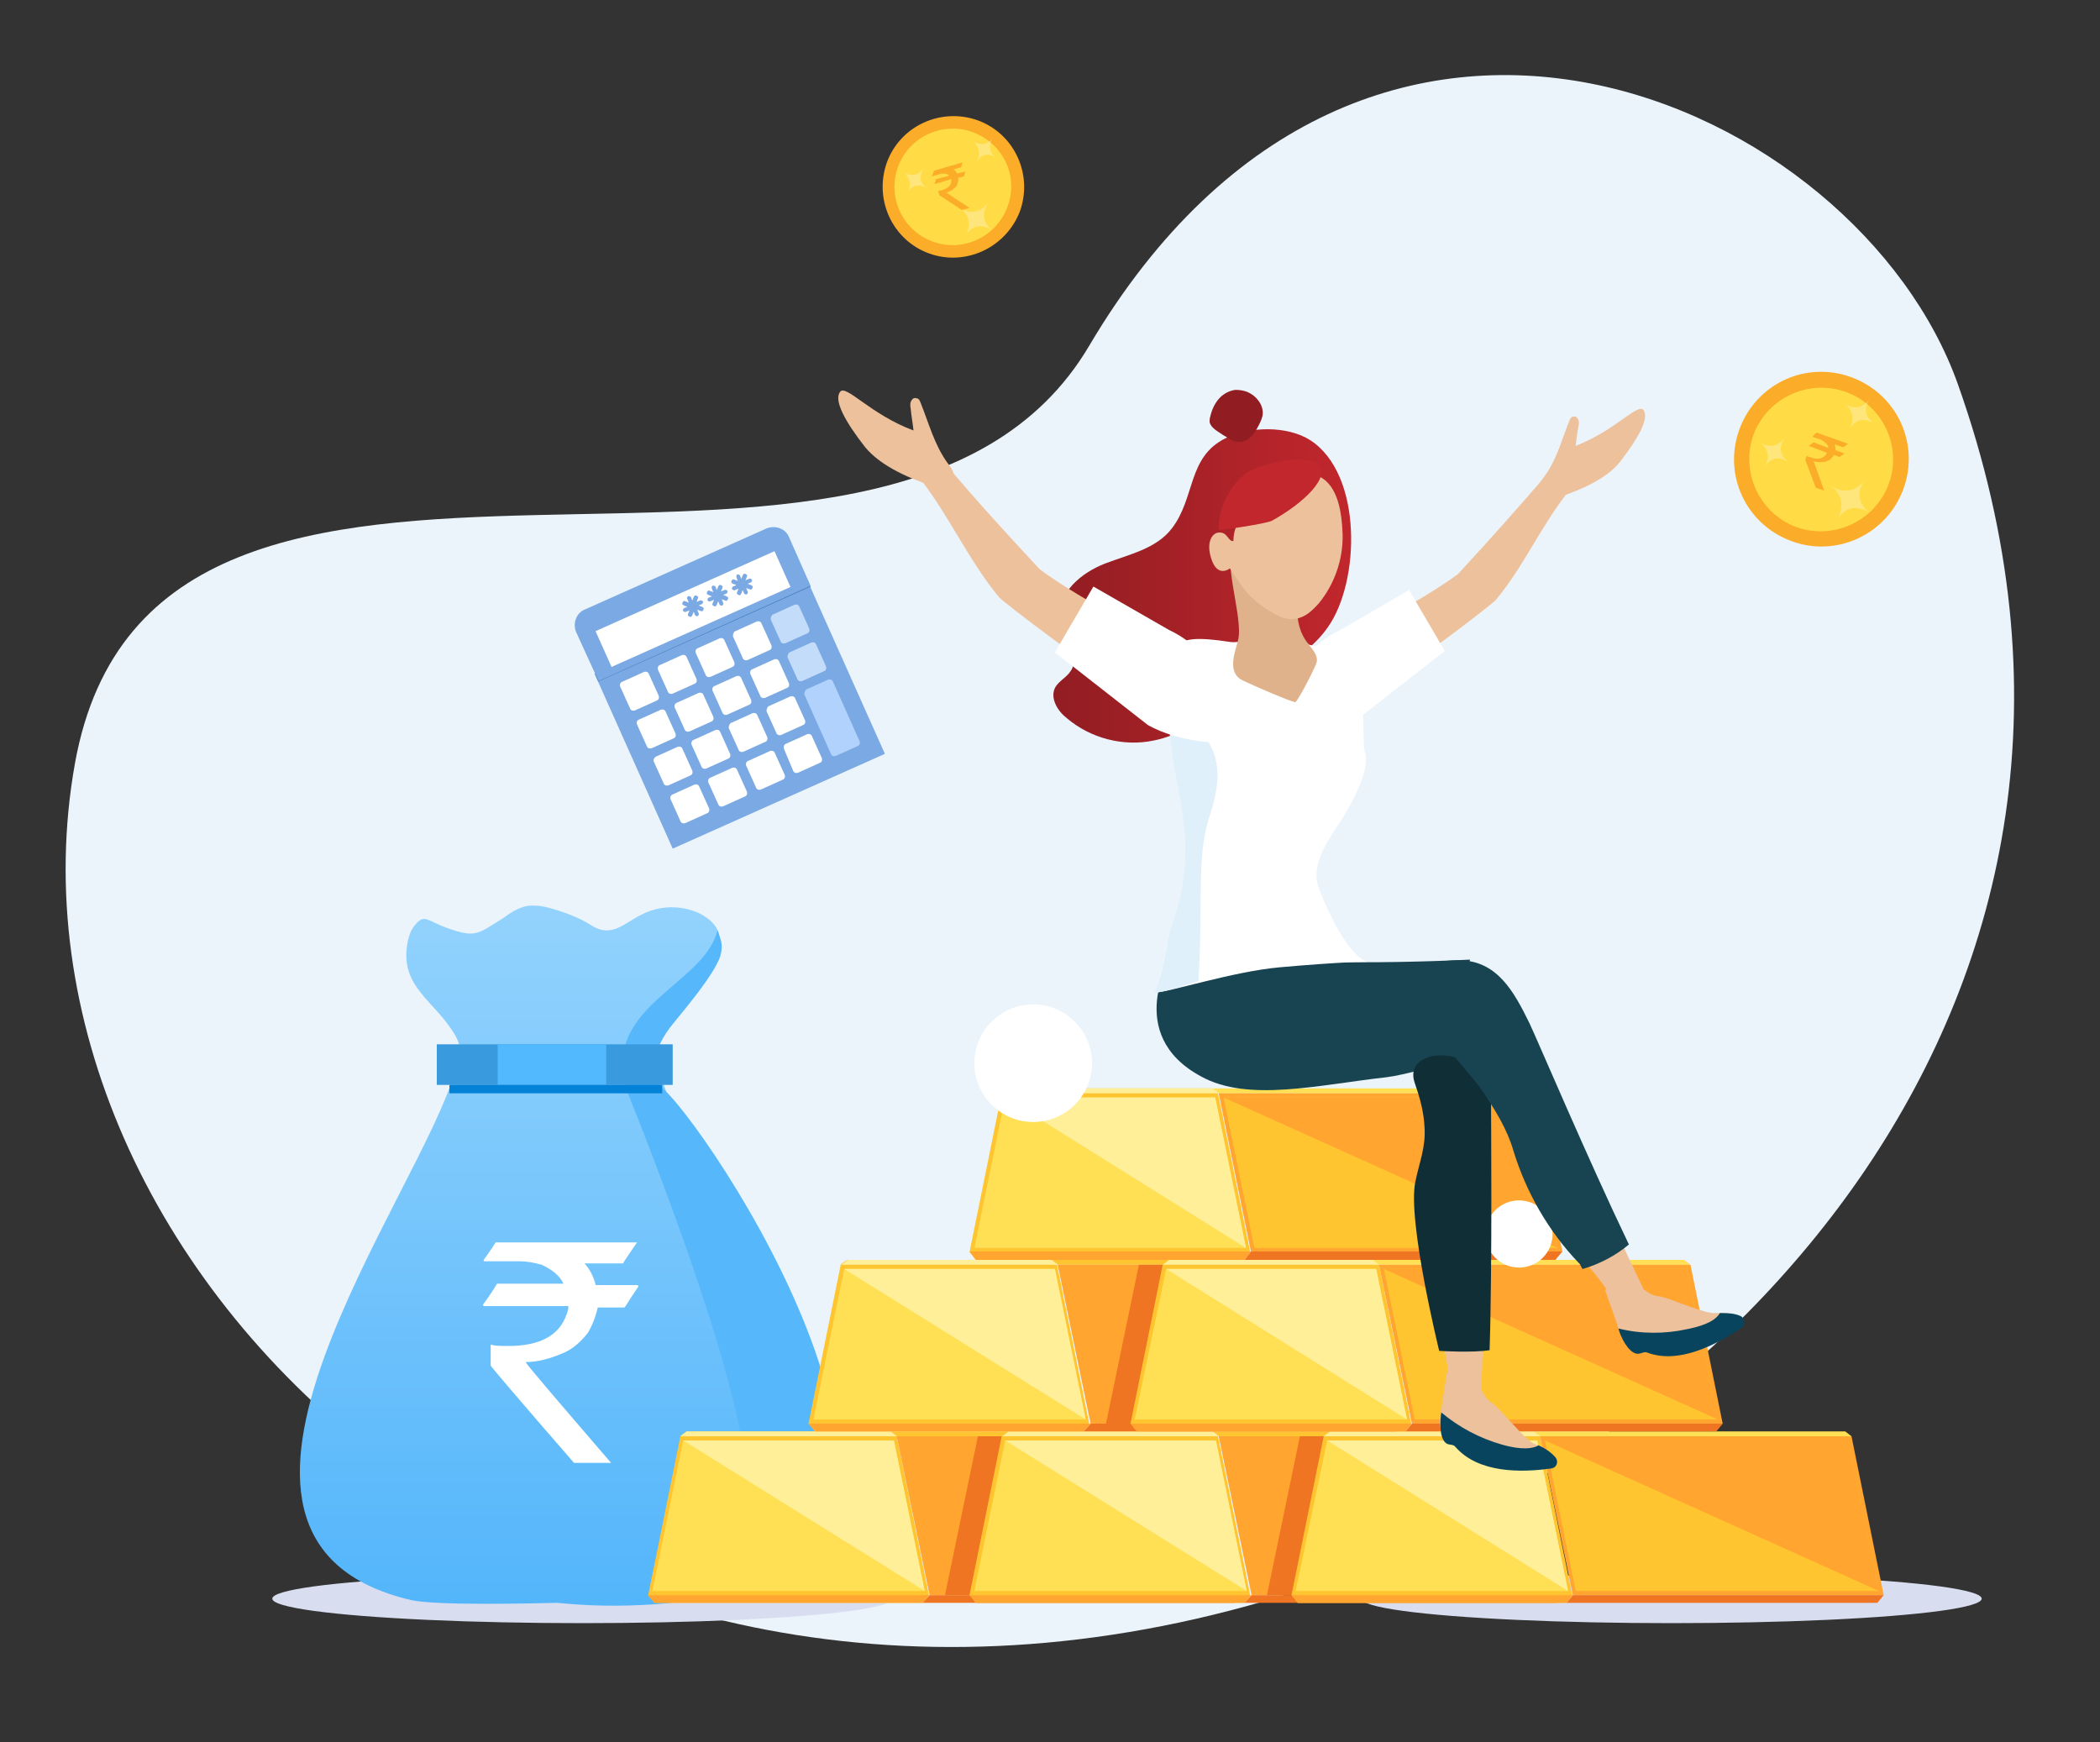<?xml version="1.0" encoding="utf-8"?>
<!-- Generator: Adobe Illustrator 26.0.0, SVG Export Plug-In . SVG Version: 6.00 Build 0)  -->
<svg version="1.1" id="Layer_1" xmlns="http://www.w3.org/2000/svg" xmlns:xlink="http://www.w3.org/1999/xlink" x="0px" y="0px"
	 viewBox="0 0 300 248.9" style="enable-background:new 0 0 300 248.9;" xml:space="preserve">
<rect x="0" y="0" width="300" height="248.9" fill="#333333" stroke="none"/>
<style type="text/css">
	.st0{fill:#EBF4FB;}
	.st1{fill:#D8DEF0;}
	.st2{fill-rule:evenodd;clip-rule:evenodd;fill:#F68C21;}
	.st3{fill-rule:evenodd;clip-rule:evenodd;fill:#FFFFFF;}
	.st4{fill-rule:evenodd;clip-rule:evenodd;fill:#8C9EF3;}
	
		.st5{clip-path:url(#SVGID_00000146461693315765633330000001248659951090591647_);fill:url(#SVGID_00000088849322127022831790000012497852235829849496_);}
	.st6{fill-rule:evenodd;clip-rule:evenodd;fill:#56B7FA;}
	.st7{fill:#399BDD;}
	.st8{fill:#52B9FF;}
	.st9{fill:#0482D7;}
	.st10{fill:#FFFFFF;}
	.st11{fill:#FFC530;}
	.st12{fill:#FFDF54;}
	.st13{fill:#FFA530;}
	.st14{fill:#F07522;}
	.st15{fill:#FFEF99;}
	.st16{fill:#ECC19C;}
	.st17{fill:#174450;}
	.st18{fill:#08445D;}
	.st19{fill:#102E36;}
	.st20{fill:url(#SVGID_00000156566862958601782920000000475617460155532725_);}
	.st21{fill:#DFF0FA;}
	.st22{fill:#DFB28B;}
	.st23{fill:#C1272D;}
	.st24{fill:#911D22;}
	.st25{fill:#FFDC45;}
	.st26{fill:#FBAC29;}
	.st27{opacity:0.3;fill:#FFFFFF;}
	.st28{fill-rule:evenodd;clip-rule:evenodd;fill:#7BA9E3;}
	.st29{fill-rule:evenodd;clip-rule:evenodd;fill:#C3DCFA;}
	.st30{fill-rule:evenodd;clip-rule:evenodd;fill:#B1D2FC;}
	.st31{fill-rule:evenodd;clip-rule:evenodd;fill:#427DBC;}
</style>
<path class="st0" d="M10.7,109.1c-12.8,71.7,68.8,152.3,175,118.1c59-19,125.3-84.1,94-172.3c-14.3-40.3-84.5-72.5-124.1-5.5
	C126.6,98.5,22.2,44.9,10.7,109.1z"/>
<ellipse class="st1" cx="83.2" cy="228.4" rx="44.3" ry="3.5"/>
<ellipse class="st1" cx="238.8" cy="228.4" rx="44.3" ry="3.5"/>
<g>
	<path class="st2" d="M78.4,187.4c1.5,0,2.7,0.7,2.7,1.6c0,0.9-1.2,1.6-2.7,1.6c-1.5,0-2.7-0.7-2.7-1.6
		C75.7,188,76.9,187.4,78.4,187.4"/>
	<path class="st3" d="M75.4,188.3h5.8c0.4,0,0.7,0.3,0.7,0.7s-0.3,0.7-0.7,0.7h-5.8c-0.4,0-0.7-0.3-0.7-0.7S75,188.3,75.4,188.3"/>
	<rect x="51.3" y="188.2" class="st3" width="12.3" height="27.2"/>
	<rect x="52.8" y="189.7" class="st4" width="9.2" height="24.1"/>
	<g>
		<g>
			<defs>
				<path id="SVGID_1_" d="M76.5,129.4c1.1-0.1,5.5,1.2,7.8,2.7c3.5,2.3,5.1-0.8,8.7-2c3.6-1.2,7.5,0,9.1,2.1
					c3.1,4-4.4,11.1-6.3,13.4c-3.1,3.7-2.4,4.3-1.7,7.1c5,19.3,51.2,74.3-2.3,76.6c-5.8,0.3-10-0.1-12.2-0.3
					c-4.4,0.1-17.3,0.4-20.9-0.4c-37-8.7,1.7-58.1,6.4-75.9c0.7-2.8,1.3-3.3-1.7-7.1c-1.6-2-4.2-4.2-5-6.8c-0.8-2.4-0.1-5.4,0.7-6.4
					c1.6-2.1,1.7-0.8,5.4,0.4c3.6,1.2,3.9,0.5,7.5-1.7C74.1,129.5,75.4,129.3,76.5,129.4"/>
			</defs>
			<clipPath id="SVGID_00000063608158465846894810000001595709957800399509_">
				<use xlink:href="#SVGID_1_"  style="overflow:visible;"/>
			</clipPath>
			
				<linearGradient id="SVGID_00000023972141324634991200000002196581943267689406_" gradientUnits="userSpaceOnUse" x1="83.381" y1="-63.447" x2="83.381" y2="181.005" gradientTransform="matrix(1 0 0 -1 0 250.173)">
				<stop  offset="0" style="stop-color:#1E9DF8"/>
				<stop  offset="1" style="stop-color:#B9E4FF"/>
			</linearGradient>
			
				<rect x="21.6" y="128.9" style="clip-path:url(#SVGID_00000063608158465846894810000001595709957800399509_);fill:url(#SVGID_00000023972141324634991200000002196581943267689406_);" width="123.6" height="100.7"/>
		</g>
	</g>
	<path class="st6" d="M102.5,132.9c0.4,1.3,0.9,1.9,0.4,3.7c-0.9,2.7-5.1,7.6-6.7,9.6c-3.1,3.7-3.5,7.5-1.3,9.5
		c8.2,7.8,49.4,71.4,3.5,72.7c9.1-11.2,9.1-17.8,6-29.7c-3.2-12.5-9.8-30.4-15.1-43.5c0,0-0.8-0.4-0.3-4.3
		C89.9,142.8,100.9,139.6,102.5,132.9"/>
	<rect x="62.4" y="149.2" class="st7" width="33.7" height="5.8"/>
	<rect x="71.1" y="149.2" class="st8" width="15.5" height="5.8"/>
	<rect x="64.2" y="155" class="st9" width="30.4" height="1.2"/>
	<g>
		<path class="st10" d="M70.8,177.5H91l0,0c-1.3,1.9-1.9,2.8-2,3h-5.5c0.8,0.9,1.3,1.9,1.6,3.1H91c0,0,0.2,0,0.2,0.2
			c-1.3,1.9-1.9,3-2,3h-3.8c-0.2,0.9-0.6,2.2-1.4,3.6c-1.1,1.4-2.2,2.3-3.3,2.8c-2,0.9-3.9,1.4-5.6,1.4l0,0c0,0.2,4.1,5,12.2,14.4
			h-5.3c-8-9.2-11.9-13.8-11.9-13.9v-2.8v-0.2c0.6,0.2,1.6,0.2,2.5,0.2c4.4,0,7.2-1.4,8.3-4.4c0.2-0.5,0.3-0.8,0.3-1.3h-12
			c0,0-0.2,0-0.2-0.2c1.4-1.9,2-3,2-3h9.5l0,0c-0.5-1.1-1.6-2-3.1-2.7c-1.1-0.3-2.2-0.5-3-0.5h-5.3v-0.2
			C70.2,178.5,70.8,177.5,70.8,177.5z"/>
	</g>
</g>
<path class="st10" d="M877.7,443.1c6.1,2.4,6.1,4.1,0.8,8.7C878.1,448.2,877.9,445.6,877.7,443.1z"/>
<path d="M912.8,442.7c0.4,1.3,0.7,2.5,1.4,4.8c-3.1-1.2-6.6-0.4-4.4-4.8c0.6,1,1.1,2,1.7,2.9C912,444.7,912.4,443.7,912.8,442.7z"/>
<path d="M920.8,442.7c0.4,1.2,0.8,2.5,1.4,4.7c-3.2-1-6.5-0.4-4.4-4.7c0.6,1,1.1,2,1.7,2.9C920,444.7,920.4,443.7,920.8,442.7z"/>
<path class="st10" d="M912.8,442.7c-0.4,1-0.9,1.9-1.3,2.9c-0.6-1-1.1-2-1.7-2.9C910.8,442.7,911.8,442.7,912.8,442.7z"/>
<path class="st10" d="M920.8,442.7c-0.4,1-0.8,2-1.3,2.9c-0.6-1-1.1-2-1.7-2.9C918.8,442.7,919.8,442.7,920.8,442.7z"/>
<g>
	<g>
		<g>
			<path class="st11" d="M131.8,229H93.5c-0.4-0.5-0.5-0.7-0.9-1.1l4.6-22.7c0.3-0.3,0.6-0.5,0.9-0.7h29.1c0.3,0.3,0.6,0.5,0.9,0.7
				l4.6,22.7C132.4,228.3,132.2,228.5,131.8,229z"/>
			<polygon class="st12" points="93.2,227.3 97.6,205.8 127.7,205.8 132.1,227.3 			"/>
			<polygon class="st11" points="127.2,204.5 128.1,205.2 172.6,205.2 171.6,204.5 			"/>
			<polygon class="st13" points="132.8,227.9 177.2,227.9 172.6,205.2 128.1,205.2 			"/>
			<polygon class="st13" points="128.8,205.8 172.1,205.8 176.5,227.3 			"/>
			<polygon class="st14" points="131.8,229 132.8,227.9 177.2,227.9 176.3,229 			"/>
			<polygon class="st15" points="97.2,205.2 128.1,205.2 127.2,204.5 98.1,204.5 			"/>
			<polygon class="st13" points="92.5,227.9 132.8,227.9 131.8,229 93.5,229 			"/>
			<polygon class="st15" points="97.6,205.8 127.7,205.8 132.1,227.3 			"/>
			<polygon class="st14" points="139.7,205.2 135,227.9 177.2,227.9 172.6,205.2 			"/>
		</g>
		<g>
			<path class="st11" d="M177.8,229h-38.4c-0.4-0.5-0.5-0.7-0.9-1.1l4.6-22.7c0.3-0.3,0.6-0.5,0.9-0.7h29.1c0.3,0.3,0.6,0.5,0.9,0.7
				l4.6,22.7C178.4,228.3,178.2,228.5,177.8,229z"/>
			<polygon class="st12" points="139.2,227.3 143.6,205.8 173.7,205.8 178.1,227.3 			"/>
			<polygon class="st11" points="173.2,204.5 174.1,205.2 218.6,205.2 217.6,204.5 			"/>
			<polygon class="st13" points="178.8,227.9 223.2,227.9 218.6,205.2 174.1,205.2 			"/>
			<polygon class="st13" points="174.8,205.8 218.1,205.8 222.5,227.3 			"/>
			<polygon class="st14" points="177.8,229 178.8,227.9 223.2,227.9 222.3,229 			"/>
			<polygon class="st15" points="143.2,205.2 174.1,205.2 173.2,204.5 144.1,204.5 			"/>
			<polygon class="st13" points="138.5,227.9 178.8,227.9 177.8,229 139.5,229 			"/>
			<polygon class="st15" points="143.6,205.8 173.7,205.8 178.1,227.3 			"/>
			<polygon class="st14" points="185.7,205.2 181,227.9 223.2,227.9 218.6,205.2 			"/>
		</g>
		<g>
			<path class="st11" d="M223.8,229h-38.4c-0.4-0.5-0.5-0.7-0.9-1.1l4.6-22.7c0.3-0.3,0.6-0.5,0.9-0.7h29.1c0.3,0.3,0.6,0.5,0.9,0.7
				l4.6,22.7C224.3,228.3,224.1,228.5,223.8,229z"/>
			<polygon class="st12" points="219.1,204.5 220,205.2 264.5,205.2 263.6,204.5 			"/>
			<polygon class="st13" points="224.7,227.9 269.1,227.9 264.5,205.2 220,205.2 			"/>
			<polygon class="st11" points="225.1,227.3 220.7,205.8 264,205.8 268.4,227.3 			"/>
			<polygon class="st13" points="220.7,205.8 264,205.8 268.4,227.3 			"/>
			<polygon class="st14" points="223.8,229 224.7,227.9 269.1,227.9 268.2,229 			"/>
			<polygon class="st15" points="189.1,205.2 220,205.2 219.1,204.5 190,204.5 			"/>
			<polygon class="st13" points="184.5,227.9 224.7,227.9 223.8,229 185.4,229 			"/>
			<polygon class="st12" points="185.1,227.3 189.6,205.8 219.6,205.8 224,227.3 			"/>
			<polygon class="st15" points="189.6,205.8 219.6,205.8 224,227.3 			"/>
		</g>
	</g>
	<g>
		<g>
			<path class="st11" d="M154.8,204.5h-38.4c-0.4-0.5-0.5-0.7-0.9-1.1l4.6-22.7c0.3-0.3,0.6-0.5,0.9-0.7h29.1
				c0.3,0.3,0.6,0.5,0.9,0.7l4.6,22.7C155.4,203.8,155.2,204,154.8,204.5z"/>
			<polygon class="st12" points="116.2,202.8 120.6,181.3 150.7,181.3 155.1,202.8 			"/>
			<polygon class="st11" points="150.2,180 151.1,180.7 195.6,180.7 194.6,180 			"/>
			<polygon class="st13" points="155.8,203.4 200.2,203.4 195.6,180.7 151.1,180.7 			"/>
			<polygon class="st13" points="151.8,181.3 195.1,181.3 199.5,202.8 			"/>
			<polygon class="st14" points="154.8,204.5 155.8,203.4 200.2,203.4 199.3,204.5 			"/>
			<polygon class="st15" points="120.2,180.7 151.1,180.7 150.2,180 121.1,180 			"/>
			<polygon class="st13" points="115.5,203.4 155.8,203.4 154.8,204.5 116.5,204.5 			"/>
			<polygon class="st15" points="120.6,181.3 150.7,181.3 155.1,202.8 			"/>
			<polygon class="st14" points="162.7,180.7 158,203.4 200.2,203.4 195.6,180.7 			"/>
		</g>
		<g>
			<path class="st11" d="M200.8,204.5h-38.4c-0.4-0.5-0.5-0.7-0.9-1.1l4.6-22.7c0.3-0.3,0.6-0.5,0.9-0.7h29.1
				c0.3,0.3,0.6,0.5,0.9,0.7l4.6,22.7C201.3,203.8,201.1,204,200.8,204.5z"/>
			<polygon class="st12" points="196.1,180 197,180.7 241.5,180.7 240.6,180 			"/>
			<polygon class="st13" points="201.7,203.4 246.1,203.4 241.5,180.7 197,180.7 			"/>
			<polygon class="st11" points="202.1,202.8 197.7,181.3 241,181.3 245.4,202.8 			"/>
			<polygon class="st13" points="197.7,181.3 241,181.3 245.4,202.8 			"/>
			<polygon class="st14" points="200.8,204.5 201.7,203.4 246.1,203.4 245.2,204.5 			"/>
			<polygon class="st15" points="166.1,180.7 197,180.7 196.1,180 167,180 			"/>
			<polygon class="st13" points="161.5,203.4 201.7,203.4 200.8,204.5 162.4,204.5 			"/>
			<polygon class="st12" points="162.1,202.8 166.6,181.3 196.6,181.3 201,202.8 			"/>
			<polygon class="st15" points="166.6,181.3 196.6,181.3 201,202.8 			"/>
		</g>
	</g>
	<g>
		<path class="st11" d="M177.8,180h-38.4c-0.4-0.5-0.5-0.7-0.9-1.1l4.6-22.7c0.3-0.3,0.6-0.5,0.9-0.7h29.1c0.3,0.3,0.6,0.5,0.9,0.7
			l4.6,22.7C178.3,179.3,178.2,179.5,177.8,180z"/>
		<polygon class="st12" points="173.2,155.5 174.1,156.2 218.5,156.2 217.6,155.5 		"/>
		<polygon class="st13" points="178.7,178.8 223.2,178.8 218.5,156.2 174.1,156.2 		"/>
		<polygon class="st11" points="179.2,178.3 174.8,156.8 218.1,156.8 222.5,178.3 		"/>
		<polygon class="st13" points="174.8,156.8 218.1,156.8 222.5,178.3 		"/>
		<polygon class="st14" points="177.8,180 178.7,178.8 223.2,178.8 222.2,180 		"/>
		<polygon class="st15" points="143.2,156.2 174.1,156.2 173.2,155.5 144.1,155.5 		"/>
		<polygon class="st13" points="138.5,178.8 178.7,178.8 177.8,180 139.4,180 		"/>
		<polygon class="st12" points="139.2,178.3 143.6,156.8 173.6,156.8 178,178.3 		"/>
		<polygon class="st15" points="143.6,156.8 173.6,156.8 178,178.3 		"/>
	</g>
</g>
<g>
	<circle class="st10" cx="147.6" cy="151.9" r="8.4"/>
	<circle class="st10" cx="147.6" cy="151.9" r="6.8"/>
</g>
<g>
	<circle class="st10" cx="217" cy="176.3" r="4.8"/>
	<circle class="st10" cx="217" cy="176.3" r="3.9"/>
</g>
<g>
	<g>
		<path class="st16" d="M196.7,98.1c4.2-2.4,16.3-11.6,17-12.4c4-4.8,6.4-10.5,10.3-15.4l-3.2-2.3c-4.6,5.3-7.8,8.9-12.5,14
			c-3.6,2.7-10.4,6.5-14.2,8.4L196.7,98.1z"/>
		<path class="st16" d="M234.8,58.6c-0.8-1.1-4,2.9-9.7,5.1c0.1-0.9,0.2-1.9,0.4-2.8c0.1-0.4,0.1-0.9-0.2-1.2
			c-0.1-0.2-0.3-0.2-0.5-0.2c-0.3,0-0.5,0.3-0.6,0.6c-1.1,2.7-1.8,5.6-3.6,8c-0.3,0.4-0.6,0.8-0.7,1.3c-0.2,0.9,1.7,2,2.6,1.7
			c4-1.3,7.3-3,9-5.2C234.1,62.5,235.6,59.8,234.8,58.6z"/>
	</g>
	<path class="st10" d="M206.4,93l-5.1-8.7l-10,5.8c-8,3.8-7.9,12.5-6.5,14.9c0,0,5.1,0,9.2-2.3L206.4,93z"/>
	<path class="st17" d="M198.1,153.9c2.5-0.3,7.6-1.8,11.4-2.7c-0.3-3.4-0.2-10.5,0.5-14.1c-5.9,0.3-14.9,0.5-20.4,0.3
		c-10-0.4-10.6,0-22-0.9c-0.3,0-7.2,11.3,4,17.3C178.3,157.5,188.3,155,198.1,153.9z"/>
	<g>
		<g>
			<path class="st16" d="M220.6,206.9c-0.3-0.1-0.5-0.3-0.8-0.4c-0.1,0-0.2-0.1-0.3-0.1c-0.1,0-0.2-0.1-0.3-0.1
				c-1.4-0.6-4.8-5-6.1-5.9c-0.3-0.2-0.5-0.4-0.7-0.6c-0.3-0.4-0.6-0.9-0.8-1.3c0.1-2.8,0.3-7.3,0.5-12.5c-2.5,0.4-5.1,0.4-7.6,0.3
				c1,3.3,2,6.5,2.4,9.8c-0.1,0-0.1,0-0.2,0c-0.2,1.3-0.4,2.6-0.6,3.9c-0.1,0.4-0.1,0.9-0.2,1.3c0,0.2-0.1,0.4-0.1,0.6c0,0,0,0,0,0
				c-0.2,1.2-0.2,2.6,0.7,3.3c0.4,0.3,0.9,0.4,1.3,0.5c3.3,0.7,7.9,3.2,11.8,3.9C221.2,209.8,222,207.7,220.6,206.9z"/>
			<path class="st18" d="M206.6,206.2c0.4,0.3,1,0.1,1.3,0.5c3.3,3.8,9.4,3.7,13.7,3.1c0.8-0.1,1.1-1,0.6-1.6
				c-0.6-0.7-1.5-1.3-2.4-1.7c0,0,0,0,0,0c-1.4,0.8-3.8,0.3-5.2-0.1c-3.2-0.9-6.2-2.5-8.7-4.6C205.7,203,205.6,205.5,206.6,206.2z"
				/>
		</g>
		<path class="st19" d="M212.8,192.9c0.4-12.1,0.2-34.3,0.2-36.5c0-2-2.4-4.5-5-5.3c-3.4-1-7,0.4-5.9,3.6c0.7,2,1.3,4.1,1.4,6.3
			c0.2,2.9-0.7,4.9-1.3,7.8c-1.2,5.5,3.4,24.2,3.4,24.2S210.3,193.3,212.8,192.9z"/>
	</g>
	<g>
		<g>
			<path class="st16" d="M246.6,187.6c-0.3,0-0.6,0-0.9,0c-0.1,0-0.2,0-0.3,0c-0.1,0-0.2,0-0.3,0c-1.5,0.2-6.6-2.2-8.1-2.4
				c-0.3,0-0.6-0.1-0.9-0.2c-0.5-0.2-0.9-0.5-1.3-0.8c-1.1-2.3-2.9-6.1-4.9-10.4c-1.9,1.6-4.6,2-7,2.7c-0.1,0-0.1,0-0.2,0
				c2.5,2.5,4.9,4.9,6.8,7.7c-0.1,0-0.1,0.1-0.2,0.1c0.4,1.2,0.9,2.5,1.3,3.7c0.1,0.4,0.3,0.8,0.4,1.2c0.1,0.2,0.1,0.4,0.2,0.6
				c0,0,0,0,0,0c0.4,1.1,1,2.4,2.1,2.6c0.5,0.1,0.9,0,1.4-0.2c3.3-0.9,8.5-0.8,12.3-1.9C248.5,189.9,248.1,187.6,246.6,187.6z"/>
			<path class="st18" d="M233.8,193.4c0.5,0.1,1-0.3,1.4-0.2c4.6,1.8,10-1.1,13.6-3.5c0.6-0.4,0.5-1.4-0.2-1.7
				c-0.9-0.4-1.9-0.4-2.9-0.4c0,0,0,0,0,0c-0.8,1.4-3.2,2-4.7,2.3c-3.2,0.7-6.6,0.7-9.8-0.1C231.5,191,232.6,193.2,233.8,193.4z"/>
		</g>
		<path class="st17" d="M232.7,177.8c-5.9-12.3-13.1-29.3-14.2-31.6c-2.2-4.5-4.6-8.9-9.9-9c-10.1-0.2-5.7,8-1.3,13.2
			c1.5,1.8,3.7,4.3,4.5,5.5c1.8,2.7,3.5,5.4,4.4,8.5c1.8,5.9,5,11.5,9.3,16c0,0,0,0,0.1,0.1c0.1,0,0.4,0.8,0.5,0.8
			C228.5,180.6,230.8,179.4,232.7,177.8z"/>
	</g>
	
		<linearGradient id="SVGID_00000178896712848354568410000002389846928149673150_" gradientUnits="userSpaceOnUse" x1="-92.233" y1="83.807" x2="-49.678" y2="83.807" gradientTransform="matrix(1 0 0 1 242.867 0)">
		<stop  offset="0" style="stop-color:#911D22"/>
		<stop  offset="1" style="stop-color:#C1272D"/>
	</linearGradient>
	<path style="fill:url(#SVGID_00000178896712848354568410000002389846928149673150_);" d="M167.4,75.5c-2.2,2.9-6.1,3.7-9.5,5
		c-3.4,1.3-6.9,4.2-6.4,7.8c0.4,2.6,2.9,5.3,1.5,7.5c-0.6,1-1.8,1.5-2.3,2.5c-0.7,1.5,0.4,3.3,1.7,4.3c3.4,2.9,8.1,4.1,12.4,3.2
		c3.6-0.7,6.7-2.8,9.8-4.8c2.4-1.5,4.7-3.1,7.1-4.6c2.9-1.9,6-3.9,8-6.8c4.6-6.5,5-21.8-2.5-26.7c-3.3-2.1-8.6-2-12.1-0.3
		C169.6,65.3,170.8,71.1,167.4,75.5z"/>
	<path class="st10" d="M183.2,90.6c2.9,2,5.9,1.1,8.3,3.8c4.5,5.2,2.8,10.6,3.5,13.1c0.8,2.5-2,7.5-3.4,9.7
		c-2.2,3.3-4.4,6.5-3.2,9.7c3.7,9.6,6.8,10.5,6.8,10.5s-3.4,0-12.4,0.8c-6.7,0.6-15.9,3.6-17.8,3.6c0.8-1.5,1.5-6.7,2.1-8.1
		c7-15.7,1.4-23.6,0.8-35.5c-0.3-5.7-1.4-7.9,7.7-6.5c2.3,0.4,4.6-1.6,6.9-1.4c2.4,0.2,4.8,1.4,5.8,3.5"/>
	<path class="st21" d="M171.2,140.2c-2.7,0.8-5.4,1.7-6.3,1.6c1.2-2.1,1.8-7.7,2.5-9.6c5.3-14.6-2.2-22.6,0.1-33.8
		c0.3-1.4,0.8-2.5,1.4-3.3c-0.4,0.9-1.5,2.1-0.9,3.3c3.8,7.7,8.1,8.4,4.7,18.5C170.9,122.6,171.9,129.4,171.2,140.2z"/>
	<path class="st22" d="M176.9,91.3c-0.3,1.5-1.8,4.7,0.6,5.9c1.2,0.6,7.4,3.3,7.6,3.1c0.8-1,2.9-5.2,3-5.7c0.2-1-0.6-1.8-1.2-2.6
		c-2.5-3.1-1.6-7.4-0.3-11.2c1.1-3.3-8-6-10.2-3.6C174.4,79.5,177.6,88.1,176.9,91.3z"/>
	<path class="st16" d="M191.8,76.3c0.1,3.5-1.1,7.1-3.4,9.9c-0.9,1-1.9,2-3.3,2.2c-1.1,0.2-2.2-0.2-3.2-0.8c-1.8-1-3.4-2.3-4.6-4
		c-0.3-0.4-1.6-2.4-1.6-2.4s-1.8,1.5-2.7-1.5c-0.7-2.3,0.2-3.5,1-3.6c1.4-0.2,1.4,1.3,2.2,1.2c0-1.9,1-3.6,2-5.1
		c0.5-0.8,1-1.7,1.8-2.3c0.6-0.5,1.4-0.9,2.1-1.2C189.4,65.5,191.6,69.9,191.8,76.3z"/>
	<path class="st23" d="M181.7,74.4c-0.7,0.4-7.4,1.4-7.5,1.3c-0.1-0.1-0.1-0.3-0.1-0.4c0.1-3,1.6-5.9,3.9-7.7
		c1.5-1.2,8.4-2.9,10.3-1.3C190.2,68,186.4,71.8,181.7,74.4z"/>
	<path class="st24" d="M172.8,60.3c0-0.3,0-0.5,0.1-0.8c0.2-0.9,0.6-1.8,1.2-2.5c0.6-0.7,1.5-1.2,2.4-1.3c0.6,0,1.2,0.1,1.7,0.3
		c1.2,0.5,2.2,1.7,2.2,3c0,0.6-0.3,1.2-0.6,1.8c-0.7,1.4-1.8,2.8-3.6,2.2c-0.5-0.2-1-0.6-1.4-0.8C174.1,61.7,173,61.2,172.8,60.3z"
		/>
	<g>
		<path class="st16" d="M161.1,98.7c-4.5-2.6-17.6-12.5-18.4-13.4c-4.3-5.2-7-11.4-11.1-16.7l3.4-2.4c4.9,5.8,8.4,9.6,13.5,15.1
			c3.8,2.9,11.2,7,15.3,9.1L161.1,98.7z"/>
		<path class="st16" d="M120,56c0.8-1.2,4.3,3.2,10.5,5.5c-0.1-1-0.3-2-0.4-3.1c-0.1-0.5-0.1-1,0.2-1.3c0.1-0.2,0.4-0.3,0.6-0.2
			c0.4,0,0.5,0.4,0.6,0.6c1.2,3,2,6.1,3.9,8.7c0.3,0.4,0.7,0.9,0.8,1.4c0.2,0.9-1.8,2.2-2.8,1.9c-4.3-1.4-7.8-3.2-9.8-5.6
			C120.7,60.2,119.1,57.2,120,56z"/>
	</g>
	<path class="st10" d="M150.7,93.2l5.5-9.4L167,90c8.7,4.1,8.6,13.5,7,16.1c0,0-5.5,0-10-2.5L150.7,93.2z"/>
</g>
<g id="coin_201_">
	<g id="coin_202_">
		<g id="coin_206_">
			<path class="st25" d="M270.9,69.5c-2.2,5.9-8.7,8.9-14.6,6.8c-5.9-2.2-8.9-8.7-6.8-14.6c2.2-5.9,8.7-8.9,14.6-6.8
				C270,57.1,273,63.7,270.9,69.5z"/>
		</g>
		<g id="coin_32_">
			<path class="st26" d="M255.9,77.3c-6.5-2.4-9.8-9.5-7.4-16c2.4-6.5,9.5-9.8,16-7.4c6.5,2.4,9.8,9.5,7.4,16
				C269.5,76.4,262.3,79.7,255.9,77.3z M263.7,56c-5.3-1.9-11.2,0.8-13.2,6.1c-1.9,5.3,0.8,11.2,6.1,13.2c5.3,1.9,11.2-0.8,13.2-6.1
				C271.8,63.9,269,57.9,263.7,56z"/>
		</g>
	</g>
	<path id="scintillation_183_" class="st27" d="M267.7,60.5c-1.6-1-2.7-0.4-3.5,0.7c0.6-0.9,0.8-2.5-0.7-3.5c0,0,2,1.5,3.6-0.7
		C265.6,59.2,267.7,60.5,267.7,60.5z"/>
	<path id="scintillation_182_" class="st27" d="M267.2,73.3c-2.2-1.4-3.8-0.6-4.8,1c0.9-1.3,1.1-3.6-0.9-4.9c0,0,2.9,2.1,5-1
		C264.2,71.5,267.2,73.3,267.2,73.3z"/>
	<path id="scintillation_181_" class="st27" d="M255.5,66c-1.6-1-2.7-0.4-3.4,0.7c0.6-0.9,0.8-2.5-0.7-3.5c0,0,2,1.5,3.6-0.7
		C253.4,64.7,255.5,66,255.5,66z"/>
</g>
<g id="coin_00000070809520527308817970000016838745425203356813_">
	<g id="coin_00000103961825903321291530000008425755415881730434_">
		<g id="coin_00000105412030511853523680000017804511841308652978_">
			<path class="st25" d="M144.8,29.9c-1.8,4.8-7,7.2-11.8,5.5c-4.8-1.7-7.2-7-5.5-11.8c1.7-4.8,7-7.2,11.8-5.5
				C144.1,19.8,146.6,25.1,144.8,29.9z"/>
		</g>
		<g id="coin_00000169559694701736847860000014813834748909777312_">
			<path class="st26" d="M132.7,36.2c-5.2-1.9-7.9-7.7-6-13c1.9-5.2,7.7-7.9,13-6c5.2,1.9,7.9,7.7,6,13
				C143.7,35.4,137.9,38.1,132.7,36.2z M139,18.9c-4.3-1.6-9.1,0.6-10.7,4.9c-1.6,4.3,0.6,9.1,4.9,10.7c4.3,1.6,9.1-0.6,10.7-4.9
				C145.6,25.2,143.3,20.5,139,18.9z"/>
		</g>
	</g>
	<path id="scintillation_00000057832895382063736610000004199537420031856060_" class="st27" d="M142.3,22.5
		c-1.3-0.8-2.2-0.3-2.8,0.6c0.5-0.7,0.6-2.1-0.5-2.9c0,0,1.7,1.2,2.9-0.6C140.6,21.5,142.3,22.5,142.3,22.5z"/>
	<path id="scintillation_00000090263046027025430410000006886882576782379671_" class="st27" d="M141.8,32.9
		c-1.8-1.1-3.1-0.5-3.9,0.8c0.7-1,0.9-2.9-0.8-4c0,0,2.3,1.7,4.1-0.8C139.5,31.5,141.8,32.9,141.8,32.9z"/>
	<path id="scintillation_00000039116813622201443120000003868334331980681391_" class="st27" d="M132.4,26.9
		c-1.3-0.8-2.2-0.3-2.8,0.6c0.5-0.7,0.6-2-0.5-2.9c0,0,1.6,1.2,2.9-0.6C130.7,25.9,132.4,26.9,132.4,26.9z"/>
</g>
<g>
	<path class="st26" d="M133.4,24.4l4.1-1.2l0,0c-0.1,0.4-0.2,0.7-0.2,0.7l-1.1,0.3c0.2,0.1,0.4,0.3,0.5,0.6l1.2-0.3c0,0,0,0,0,0
		c-0.1,0.5-0.2,0.7-0.2,0.7l-0.8,0.2c0,0.2,0,0.5-0.1,0.8c-0.1,0.4-0.3,0.6-0.5,0.7c-0.3,0.3-0.7,0.5-1.1,0.6l0,0
		c0,0,1.1,0.8,3.3,2.2l-1.1,0.3c-2.1-1.4-3.2-2.1-3.2-2.1l-0.2-0.6l0,0c0.1,0,0.3-0.1,0.5-0.1c0.9-0.3,1.4-0.7,1.4-1.3
		c0-0.1,0-0.2,0-0.3l-2.4,0.7c0,0,0,0,0,0c0.2-0.5,0.2-0.7,0.2-0.7l1.9-0.5l0,0c-0.2-0.2-0.4-0.3-0.8-0.3c-0.2,0-0.5,0-0.6,0.1
		l-1.1,0.3l0,0C133.4,24.6,133.4,24.4,133.4,24.4z"/>
</g>
<g>
	<path class="st26" d="M259.5,61.8l4.5,1.6l0,0c-0.4,0.3-0.6,0.5-0.7,0.5l-1.2-0.4c0.1,0.3,0.1,0.5,0.1,0.8l1.3,0.5c0,0,0,0,0,0
		c-0.4,0.3-0.7,0.5-0.7,0.5L262,65c-0.1,0.2-0.3,0.4-0.6,0.7c-0.4,0.2-0.7,0.3-0.9,0.3c-0.5,0.1-1,0-1.4-0.1l0,0
		c0,0,0.5,1.4,1.5,4.2l-1.2-0.4c-1-2.7-1.5-4-1.5-4l0.2-0.6l0,0c0.1,0.1,0.3,0.2,0.5,0.2c1,0.4,1.7,0.3,2.2-0.3
		c0.1-0.1,0.1-0.2,0.2-0.3l-2.6-1c0,0,0,0,0,0c0.4-0.3,0.7-0.5,0.7-0.5l2.1,0.8l0,0c0-0.3-0.2-0.6-0.5-0.8c-0.2-0.2-0.4-0.3-0.6-0.4
		l-1.2-0.4l0,0C259.3,62,259.5,61.8,259.5,61.8z"/>
</g>
<g>
	
		<rect x="89.1" y="88.3" transform="matrix(0.913 -0.408 0.408 0.913 -32.413 52.055)" class="st28" width="33.2" height="27.3"/>
	<path class="st3" d="M88.9,97.4L92,96c0.3-0.1,0.6,0,0.7,0.3l1.4,3.1c0.1,0.3,0,0.6-0.3,0.7l-3.1,1.4c-0.3,0.1-0.6,0-0.7-0.3
		l-1.4-3.1C88.5,97.8,88.6,97.5,88.9,97.4"/>
	<path class="st3" d="M94.3,95l3.1-1.4c0.3-0.1,0.6,0,0.7,0.3l1.4,3.1c0.1,0.3,0,0.6-0.3,0.7l-3.1,1.4c-0.3,0.1-0.6,0-0.7-0.3
		L94,95.7C93.9,95.4,94,95.1,94.3,95"/>
	<path class="st3" d="M99.7,92.6l3.1-1.4c0.3-0.1,0.6,0,0.7,0.3l1.4,3.1c0.1,0.3,0,0.6-0.3,0.7l-3.1,1.4c-0.3,0.1-0.6,0-0.7-0.3
		l-1.4-3.1C99.3,93,99.4,92.7,99.7,92.6"/>
	<path class="st3" d="M105,90.2l3.1-1.4c0.3-0.1,0.6,0,0.7,0.3l1.4,3.1c0.1,0.3,0,0.6-0.3,0.7l-3.1,1.4c-0.3,0.1-0.6,0-0.7-0.3
		l-1.4-3.1C104.7,90.6,104.8,90.3,105,90.2"/>
	<path class="st29" d="M110.4,87.8l3.1-1.4c0.3-0.1,0.6,0,0.7,0.3l1.4,3.1c0.1,0.3,0,0.6-0.3,0.7l-3.1,1.4c-0.3,0.1-0.6,0-0.7-0.3
		l-1.4-3.1C110.1,88.2,110.2,87.9,110.4,87.8"/>
	<path class="st3" d="M91.3,102.8l3.1-1.4c0.3-0.1,0.6,0,0.7,0.3l1.4,3.1c0.1,0.3,0,0.6-0.3,0.7l-3.1,1.4c-0.3,0.1-0.6,0-0.7-0.3
		l-1.4-3.1C90.9,103.2,91,102.9,91.3,102.8"/>
	<path class="st3" d="M93.7,108.1l3.1-1.4c0.3-0.1,0.6,0,0.7,0.3l1.4,3.1c0.1,0.3,0,0.6-0.3,0.7l-3.1,1.4c-0.3,0.1-0.6,0-0.7-0.3
		l-1.4-3.1C93.3,108.6,93.4,108.3,93.7,108.1"/>
	<path class="st3" d="M96.1,113.5l3.1-1.4c0.3-0.1,0.6,0,0.7,0.3l1.4,3.1c0.1,0.3,0,0.6-0.3,0.7l-3.1,1.4c-0.3,0.1-0.6,0-0.7-0.3
		l-1.4-3.1C95.7,113.9,95.8,113.6,96.1,113.5"/>
	<path class="st3" d="M96.7,100.4l3.1-1.4c0.3-0.1,0.6,0,0.7,0.3l1.4,3.1c0.1,0.3,0,0.6-0.3,0.7l-3.1,1.4c-0.3,0.1-0.6,0-0.7-0.3
		l-1.4-3.1C96.3,100.8,96.4,100.5,96.7,100.4"/>
	<path class="st3" d="M99.1,105.7l3.1-1.4c0.3-0.1,0.6,0,0.7,0.3l1.4,3.1c0.1,0.3,0,0.6-0.3,0.7l-3.1,1.4c-0.3,0.1-0.6,0-0.7-0.3
		l-1.4-3.1C98.7,106.2,98.8,105.8,99.1,105.7"/>
	<path class="st3" d="M101.5,111.1l3.1-1.4c0.3-0.1,0.6,0,0.7,0.3l1.4,3.1c0.1,0.3,0,0.6-0.3,0.7l-3.1,1.4c-0.3,0.1-0.6,0-0.7-0.3
		l-1.4-3.1C101.1,111.5,101.2,111.2,101.5,111.1"/>
	<path class="st3" d="M102.1,98l3.1-1.4c0.3-0.1,0.6,0,0.7,0.3l1.4,3.1c0.1,0.3,0,0.6-0.3,0.7l-3.1,1.4c-0.3,0.1-0.6,0-0.7-0.3
		l-1.4-3.1C101.7,98.4,101.8,98.1,102.1,98"/>
	<path class="st3" d="M104.4,103.3l3.1-1.4c0.3-0.1,0.6,0,0.7,0.3l1.4,3.1c0.1,0.3,0,0.6-0.3,0.7l-3.1,1.4c-0.3,0.1-0.6,0-0.7-0.3
		l-1.4-3.1C104.1,103.8,104.2,103.4,104.4,103.3"/>
	<path class="st3" d="M106.9,108.7l3.1-1.4c0.3-0.1,0.6,0,0.7,0.3l1.4,3.1c0.1,0.3,0,0.6-0.3,0.7l-3.1,1.4c-0.3,0.1-0.6,0-0.7-0.3
		l-1.4-3.1C106.5,109.1,106.6,108.8,106.9,108.7"/>
	<path class="st3" d="M107.5,95.6l3.1-1.4c0.3-0.1,0.6,0,0.7,0.3l1.4,3.1c0.1,0.3,0,0.6-0.3,0.7l-3.1,1.4c-0.3,0.1-0.6,0-0.7-0.3
		l-1.4-3.1C107.1,96,107.2,95.7,107.5,95.6"/>
	<path class="st3" d="M109.8,100.9l3.1-1.4c0.3-0.1,0.6,0,0.7,0.3l1.4,3.1c0.1,0.3,0,0.6-0.3,0.7l-3.1,1.4c-0.3,0.1-0.6,0-0.7-0.3
		l-1.4-3.1C109.5,101.4,109.6,101,109.8,100.9"/>
	<path class="st3" d="M112.2,106.3l3.1-1.4c0.3-0.1,0.6,0,0.7,0.3l1.4,3.1c0.1,0.3,0,0.6-0.3,0.7l-3.1,1.4c-0.3,0.1-0.6,0-0.7-0.3
		L112,107C111.9,106.7,112,106.4,112.2,106.3"/>
	<path class="st29" d="M112.8,93.2l3.1-1.4c0.3-0.1,0.6,0,0.7,0.3l1.4,3.1c0.1,0.3,0,0.6-0.3,0.7l-3.1,1.4c-0.3,0.1-0.6,0-0.7-0.3
		l-1.4-3.1C112.5,93.6,112.6,93.3,112.8,93.2"/>
	<path class="st30" d="M115.2,98.5l3.1-1.4c0.3-0.1,0.6,0,0.7,0.3l3.8,8.5c0.1,0.3,0,0.6-0.3,0.7l-3.1,1.4c-0.3,0.1-0.6,0-0.7-0.3
		l-3.8-8.5C114.9,99,115,98.6,115.2,98.5"/>
	
		<rect x="83.8" y="89.4" transform="matrix(0.913 -0.408 0.408 0.913 -28.004 48.835)" class="st31" width="33.2" height="1.2"/>
	<path class="st28" d="M85.5,97.3l30.3-13.6l-3.1-7c-0.5-1.2-2-1.7-3.2-1.2L83.5,87.1c-1.2,0.5-1.7,2-1.2,3.2L85.5,97.3z"/>
	<rect x="85" y="84.2" transform="matrix(0.913 -0.408 0.408 0.913 -26.88 47.977)" class="st3" width="28" height="5.6"/>
	<path class="st28" d="M98.3,85.2L98.3,85.2c0.1-0.1,0.3,0,0.4,0.1l0.2,0.5l0.2-0.5c0.1-0.2,0.2-0.3,0.4-0.2l0,0
		c0.2,0.1,0.3,0.2,0.2,0.4l-0.2,0.5l0.5-0.2c0.1-0.1,0.3,0,0.4,0.1c0.1,0.1,0,0.3-0.1,0.4l-0.5,0.2l0.5,0.2c0.2,0.1,0.3,0.2,0.2,0.4
		c-0.1,0.2-0.2,0.3-0.4,0.2l-0.5-0.2l0.2,0.5c0.1,0.1,0,0.3-0.1,0.4s-0.3,0-0.4-0.1l-0.2-0.5l-0.2,0.5c-0.1,0.2-0.2,0.3-0.4,0.2
		c-0.2-0.1-0.3-0.2-0.2-0.4l0.2-0.5l-0.5,0.2c-0.1,0.1-0.3,0-0.4-0.1s0-0.3,0.1-0.4l0.5-0.2l-0.5-0.2c-0.2-0.1-0.3-0.2-0.2-0.4l0,0
		c0.1-0.2,0.2-0.3,0.4-0.2l0.5,0.2l-0.2-0.5C98.1,85.5,98.1,85.3,98.3,85.2"/>
	<path class="st28" d="M101.8,83.7L101.8,83.7c0.1-0.1,0.3,0,0.4,0.1l0.2,0.5l0.2-0.5c0.1-0.2,0.2-0.3,0.4-0.2l0,0
		c0.2,0.1,0.3,0.2,0.2,0.4l-0.2,0.5l0.5-0.2c0.1-0.1,0.3,0,0.4,0.1s0,0.3-0.1,0.4l-0.5,0.2l0.5,0.2c0.2,0.1,0.3,0.2,0.2,0.4
		s-0.2,0.3-0.4,0.2l-0.5-0.2l0.2,0.5c0.1,0.1,0,0.3-0.1,0.4s-0.3,0-0.4-0.1l-0.2-0.5l-0.2,0.5c-0.1,0.2-0.2,0.3-0.4,0.2
		c-0.2-0.1-0.3-0.2-0.2-0.4l0.2-0.5l-0.5,0.2c-0.1,0.1-0.3,0-0.4-0.1c-0.1-0.1,0-0.3,0.1-0.4l0.5-0.2l-0.5-0.2
		c-0.2-0.1-0.3-0.2-0.2-0.4l0,0c0.1-0.2,0.2-0.3,0.4-0.2l0.5,0.2l-0.2-0.5C101.6,83.9,101.7,83.7,101.8,83.7"/>
	<path class="st28" d="M105.3,82.1L105.3,82.1c0.1-0.1,0.3,0,0.4,0.1l0.2,0.5l0.2-0.5c0.1-0.2,0.2-0.3,0.4-0.2l0,0
		c0.2,0.1,0.3,0.2,0.2,0.4l-0.2,0.5l0.5-0.2c0.1-0.1,0.3,0,0.4,0.1s0,0.3-0.1,0.4l-0.5,0.2l0.5,0.2c0.2,0.1,0.3,0.2,0.2,0.4
		s-0.2,0.3-0.4,0.2l-0.5-0.2l0.2,0.5c0.1,0.1,0,0.3-0.1,0.4c-0.1,0.1-0.3,0-0.4-0.1l-0.2-0.5l-0.2,0.5c-0.1,0.2-0.2,0.3-0.4,0.2
		c-0.2-0.1-0.3-0.2-0.2-0.4l0.2-0.5l-0.5,0.2c-0.1,0.1-0.3,0-0.4-0.1s0-0.3,0.1-0.4l0.5-0.2l-0.5-0.2c-0.2-0.1-0.3-0.2-0.2-0.4l0,0
		c0.1-0.2,0.2-0.3,0.4-0.2l0.5,0.2l-0.2-0.5C105.2,82.3,105.2,82.1,105.3,82.1"/>
</g>
</svg>
